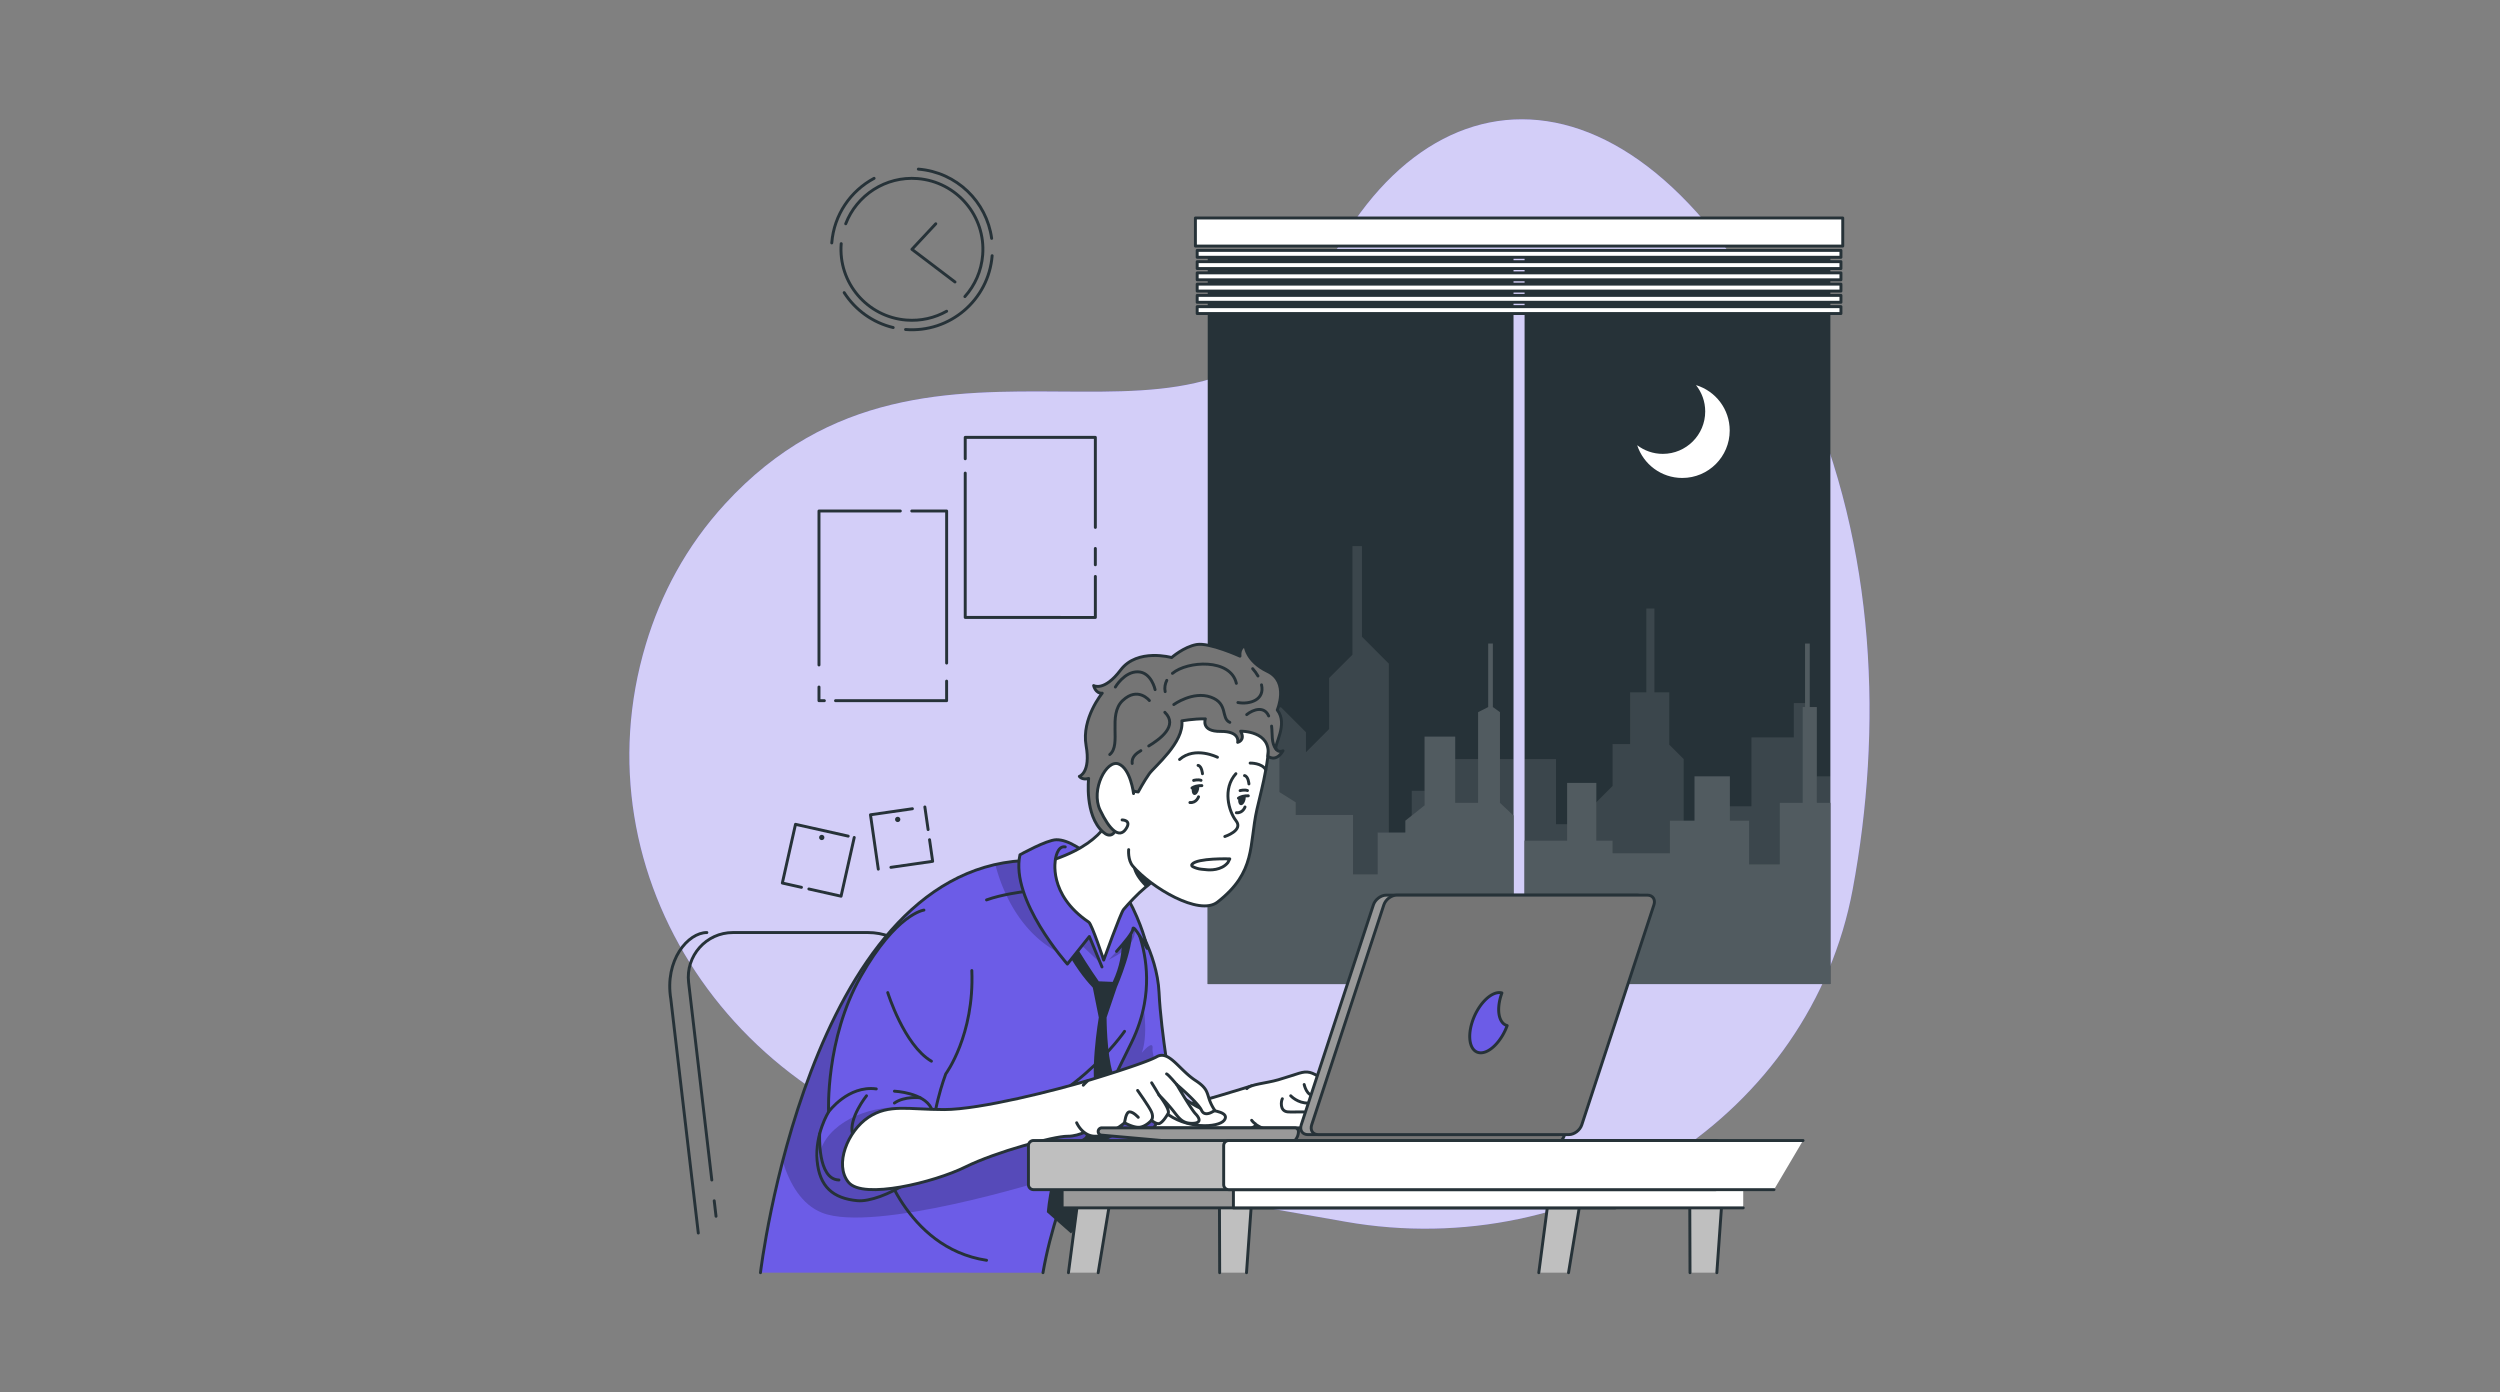 <svg xmlns="http://www.w3.org/2000/svg" width="2284" height="1272" fill="none"><rect width="100%" height="100%" fill="#808080" stroke="none"/><path fill="#6C5CE7" d="M1648 352.133c-136.05-305.955-343.1-305.447-440.77-97.153-97.67 208.292-353.957-2.677-544.769 205.339-35.777 39.004-58.728 82.822-72.402 128.282-63.76 211.949 81.633 429.349 309.887 469.549l329.234 57.99c216.28 38.09 425.08-97.91 463.42-303.547 27.23-146.041 21.85-311.012-44.6-460.46Z"/><path fill="#fff" d="M1648 352.133c-136.05-305.955-343.1-305.447-440.77-97.153-97.67 208.292-353.957-2.677-544.769 205.339-35.777 39.004-58.728 82.822-72.402 128.282-63.76 211.949 81.633 429.349 309.887 469.549l329.234 57.99c216.28 38.09 425.08-97.91 463.42-303.547 27.23-146.041 21.85-311.012-44.6-460.46Z" opacity=".7"/><path fill="#263238" d="M1382.75 233.431h-279.37v665.595h279.37V233.431Zm289.48 0h-279.37v665.595h279.37V233.431Z"/><path fill="#fff" d="M1318.28 693.502h64.47v205.524h-279.37V724.647h28.69v-78.398h38.33l22.72 22.717v18.278l21.18-21.198v-46.623l21.31-21.292v-99.204h8.67v82.79l24.58 24.608V765.69h20.94v-43.215h28.48v-28.973Zm353.95 15.759v189.765h-279.37V693.501h28.69v59.513h16.74l34.97-34.975v-38.287h16.02v-47.21h14.78v-76.578h7.4v76.578h13.59v47.791l13.17 13.168v68.338h22.41v-25.238h39.48v-62.945h38.71v-31.353h12.61v66.958h20.8Z" opacity=".1"/><path fill="#263238" d="M1659.85 733.444v-87.483h-6.47v-58.014h-4.27v58.014h-2.21v87.483h-20.91v56.246h-28.02v-39.935h-17.55v-40.497h-32.32v40.497h-22.46v29.789h-52.36v-11.537h-14.88v-52.742h-26.68v52.742h-38.85v131.019h279.37V733.444h-12.39Z"/><path fill="#fff" d="M1659.85 733.444v-87.483h-6.47v-58.014h-4.27v58.014h-2.21v87.483h-20.91v56.246h-28.02v-39.935h-17.55v-40.497h-32.32v40.497h-22.46v29.789h-52.36v-11.537h-14.88v-52.742h-26.68v52.742h-38.85v131.019h279.37V733.444h-12.39Z" opacity=".2"/><path fill="#263238" d="M1370.36 733.444V650.63l-6.48-4.669v-58.014h-4.26v58.014l-9.22 4.669v82.814h-20.91v-60.49h-28.01v62.794l-17.55 14.007v10.865h-25.33v38.164h-22.45v-54.26h-52.36v-11.538l-14.88-9.338v-34.063h-26.68v78.422h-38.85v131.019h279.37V745.118l-12.39-11.674Z"/><path fill="#fff" d="M1370.36 733.444V650.63l-6.48-4.669v-58.014h-4.26v58.014l-9.22 4.669v82.814h-20.91v-60.49h-28.01v62.794l-17.55 14.007v10.865h-25.33v38.164h-22.45v-54.26h-52.36v-11.538l-14.88-9.338v-34.063h-26.68v78.422h-38.85v131.019h279.37V745.118l-12.39-11.674Z" opacity=".2"/><path fill="#fff" d="M1549.47 351.839c5.25 6.612 8.41 14.961 8.41 24.06 0 21.405-17.36 38.761-38.76 38.761-8.8 0-16.89-2.966-23.39-7.904 5.65 17.355 21.95 29.907 41.19 29.907 23.94 0 43.34-19.406 43.34-43.342 0-19.573-12.97-36.099-30.79-41.482Z"/><path fill="#fff" stroke="#263238" stroke-linecap="round" stroke-linejoin="round" stroke-miterlimit="10" stroke-width="2.691" d="M1683.53 199.18h-591.41v25.613h591.41V199.18Zm-1.64 29.582h-588.14v6.308h588.14v-6.308Zm0 10.278h-588.14v6.308h588.14v-6.308Zm0 10.275h-588.14v6.308h588.14v-6.308Zm0 10.278h-588.14v6.308h588.14v-6.308Zm0 10.275h-588.14v6.308h588.14v-6.308Zm0 10.277h-588.14v6.308h588.14v-6.308Z"/><path stroke="#263238" stroke-linecap="round" stroke-linejoin="round" stroke-miterlimit="10" stroke-width="2.691" d="M748.219 607.523V466.859h74.301m-74.301 160.802v12.48h4.911m111.694-17.865v17.864h-101.48m69.648-173.281h31.853v138.912m135.865-79.138v37.456H881.828V432.234m118.872 68.849v14.904m-118.872-96.862v-19.539h118.882v82.252M780.429 765.117l-12.032 53.652-29.413-6.596m-6.781-1.521-17.461-3.915 12.033-53.652 48.132 10.794"/><path fill="#263238" d="M753.1 765.641a2.397 2.397 0 0 1-2.861 1.814 2.397 2.397 0 0 1-1.814-2.861 2.397 2.397 0 0 1 2.861-1.813 2.391 2.391 0 0 1 1.814 2.86Z"/><path stroke="#263238" stroke-linecap="round" stroke-linejoin="round" stroke-miterlimit="10" stroke-width="2.691" d="m802.408 794.058-7.142-49.677 38.301-5.509m15.669 28.299 2.839 19.742-38.145 5.485m31.015-55.162 2.971 20.655"/><path fill="#263238" d="M822.517 748.284a2.396 2.396 0 1 1-4.744.68 2.396 2.396 0 0 1 4.744-.68Z"/><path stroke="#263238" stroke-linecap="round" stroke-linejoin="round" stroke-miterlimit="10" stroke-width="2.691" d="M759.898 221.929c2.07-25.908 17.335-47.599 38.673-59.005m17.437 136.323c-18.895-4.51-34.746-16.23-44.774-31.893m135.184-33.727c-3.23 40.457-38.646 70.636-79.106 67.407m11.68-146.512c35.067 2.799 62.412 29.781 66.974 63.265"/><path stroke="#263238" stroke-linecap="round" stroke-linejoin="round" stroke-miterlimit="10" stroke-width="2.691" d="M864.853 284.343c-10.837 6.088-23.54 9.129-36.861 8.066-35.694-2.85-62.32-34.095-59.47-69.791m4.119-18.172c10.054-26.107 36.363-43.637 65.67-41.296 35.694 2.85 62.321 34.095 59.471 69.791-1.171 14.678-7.145 27.822-16.255 38.013"/><path stroke="#263238" stroke-linecap="round" stroke-linejoin="round" stroke-miterlimit="10" stroke-width="2.691" d="m872.475 257.617-39.334-29.837 21.78-23.331M650.31 1078.06l-21.199-180.555c-2.844-24.237 16.094-45.53 40.498-45.53h123.392c27.878 0 51.496 20.537 55.368 48.146l29.606 211.049m-223.809 0-1.658-14.12"/><path stroke="#263238" stroke-linecap="round" stroke-linejoin="round" stroke-miterlimit="10" stroke-width="2.691" d="m637.961 1126.5-25.088-213.661c-5.931-35.728 15.792-60.861 32.916-60.861"/><path fill="#6C5CE7" d="M1083.89 1040.24c-5.07 27.32-31.65 41.3-56.48 37.83-13.79-1.94-24.67-4.62-33.151-17.91-6.817-10.61-12.121-28.06-16.155-57.43-2.786-20.183 1.405-43.446 8.542-66.019 16.204-51.249 47.724-98.967 47.724-98.967s22.78 32.176 24.53 69.1c1.75 36.896 11.96 94.276 11.96 94.276s18.09 11.8 13.03 39.12Z"/><mask id="a" width="108" height="242" x="977" y="837" maskUnits="userSpaceOnUse" style="mask-type:luminance"><path fill="#fff" d="M1083.9 1040.24c-5.06 27.32-31.64 41.3-56.47 37.83-13.79-1.94-24.67-4.62-33.155-17.91-6.817-10.61-12.122-28.06-16.156-57.43-2.785-20.183 1.405-43.446 8.542-66.02 16.209-51.249 47.719-98.967 47.719-98.967s22.79 32.176 24.54 69.1c1.75 36.896 11.96 94.277 11.96 94.277s18.09 11.8 13.02 39.12Z"/></mask><g mask="url(#a)"><path fill="#000" d="M1027.43 1053.45c-11.75 5.44-22.94 7.43-33.155 6.71-6.817-10.61-12.122-28.06-16.156-57.42-2.785-20.191 1.405-43.453 8.542-66.027 27.059-17.003 56.499-26.659 56.499-26.659s7 32.23 0 51.779c0 0 10.9-13.026 9.79-3.556-1.12 9.495 27.29 70.693-25.52 95.173Z" opacity=".2"/></g><path stroke="#263238" stroke-linecap="round" stroke-linejoin="round" stroke-miterlimit="10" stroke-width="2.691" d="M1083.89 1040.24c-5.07 27.32-31.65 41.3-56.48 37.83-13.79-1.94-24.67-4.62-33.151-17.91-6.817-10.61-12.121-28.06-16.155-57.43-2.786-20.183 1.405-43.446 8.542-66.019 16.204-51.249 47.724-98.967 47.724-98.967s22.78 32.176 24.53 69.1c1.75 36.896 11.96 94.276 11.96 94.276s18.09 11.8 13.03 39.12Z"/><path fill="#fff" d="M1143.5 992.009s-53.96 17.121-64.58 17.841c-10.62.72-33.34 20.46-25.98 39.35 7.37 18.89 39.9 14.69 54.07 7.34 14.16-7.34 37.77-30.06 47.22-30.77"/><path stroke="#263238" stroke-linecap="round" stroke-linejoin="round" stroke-miterlimit="10" stroke-width="2.691" d="M1143.5 992.009s-53.96 17.121-64.58 17.841c-10.62.72-33.34 20.46-25.98 39.35 7.37 18.89 39.9 14.69 54.07 7.34 14.16-7.34 37.77-30.06 47.22-30.77"/><path fill="#fff" d="M1139.12 994.558c3.44-4.117 17.37-4.777 28.72-8.073 18.45-5.364 22.31-8.209 28.87-6.693 11.13 2.572 39.38 28.328 39.38 32.878 0 4.55-12.92 17.74-12.92 17.74s-66.79 10.93-79.67-6.91"/><path stroke="#263238" stroke-linecap="round" stroke-linejoin="round" stroke-miterlimit="10" stroke-width="2.691" d="M1139.12 994.558c3.44-4.117 17.37-4.777 28.72-8.073 18.45-5.364 22.31-8.209 28.87-6.693 11.13 2.572 39.38 28.328 39.38 32.878 0 4.55-12.92 17.74-12.92 17.74s-66.79 10.93-79.67-6.91"/><path fill="#fff" d="M1171.55 1003.82c-1.08 1.83-2.65 11.1 4.7 11.97 7.34.88 30.71-2.78 34.77 7.7 4.06 10.49-32.23 8.59-43.21 9.8-10.98 1.21-20.76-6.21-20.76-6.21"/><path stroke="#263238" stroke-linecap="round" stroke-linejoin="round" stroke-miterlimit="10" stroke-width="2.691" d="M1171.55 1003.82c-1.08 1.83-2.65 11.1 4.7 11.97 7.34.88 30.71-2.78 34.77 7.7 4.06 10.49-32.23 8.59-43.21 9.8-10.98 1.21-20.76-6.21-20.76-6.21"/><path fill="#fff" d="M1179.2 1001.11s6.49 7.01 16.16 6.64Z"/><path stroke="#263238" stroke-linecap="round" stroke-linejoin="round" stroke-miterlimit="10" stroke-width="2.691" d="M1179.2 1001.11s6.49 7.01 16.16 6.64"/><path fill="#fff" d="M1191.49 990.823s2.44 11.447 9.45 9.587Z"/><path stroke="#263238" stroke-linecap="round" stroke-linejoin="round" stroke-miterlimit="10" stroke-width="2.691" d="M1191.49 990.823s2.44 11.447 9.45 9.587"/><path fill="#6C5CE7" d="M694.766 1162.73s43.374-365.235 239.977-376.49l87.777 31.544s5.83 7.285 11.86 19.958c8.44 17.737 17.28 46.03 11.07 79.678-2.07 11.217-5.81 23.026-11.8 35.239-26.75 54.561-67.543 133.851-80.787 210.081"/><mask id="b" width="354" height="377" x="694" y="786" maskUnits="userSpaceOnUse" style="mask-type:luminance"><path fill="#fff" d="M694.766 1162.73s43.374-365.235 239.977-376.49l87.777 31.544s5.83 7.285 11.86 19.958c8.44 17.737 17.28 46.03 11.07 79.678-2.07 11.217-5.81 23.026-11.8 35.239-26.75 54.561-67.543 133.851-80.787 210.081"/></mask><g mask="url(#b)"><path fill="#000" d="M1006.96 1007.54c-10.052 21.43-20.29 44.53-29.308 68.43l-22.307 2.1s-156.343 48.83-204.196 29.95c-18.886-7.46-29.815-26.71-36.102-47.3 16.79-64.668 45.837-146.685 93.53-204.221-5.277 45.175-14.086 157.911 25.491 181.571 39.496 23.63 135.177-14.04 172.892-30.53Z" opacity=".2"/></g><mask id="c" width="354" height="377" x="694" y="786" maskUnits="userSpaceOnUse" style="mask-type:luminance"><path fill="#fff" d="M694.766 1162.73s43.374-365.235 239.977-376.49l87.777 31.544s5.83 7.285 11.86 19.958c8.44 17.737 17.28 46.03 11.07 79.678-2.07 11.217-5.81 23.026-11.8 35.239-26.75 54.561-67.543 133.851-80.787 210.081"/></mask><g mask="url(#c)"><path fill="#000" d="m1005.28 879.762-21.618-20.45-17.375 10.584c-37.561-20.291-52.042-60.875-56.951-80.082a154.534 154.534 0 0 1 25.41-3.582l79.574 28.594c9.15 7.958 16.45 15.757 19.84 22.52.03.027.03.081.06.105.05.105.1.186.16.291.24.503.47 1.009.69 1.485 0 .027.02.054.02.081.03.027.03.078.06.105 11.54 27.617-29.87 40.349-29.87 40.349Z" opacity=".2"/></g><path stroke="#263238" stroke-linecap="round" stroke-linejoin="round" stroke-miterlimit="10" stroke-width="2.691" d="M694.766 1162.73s43.374-365.235 239.977-376.49l87.777 31.544s5.83 7.285 11.86 19.958c8.44 17.737 17.28 46.03 11.07 79.678-2.07 11.217-5.81 23.026-11.8 35.239-26.75 54.561-67.543 133.851-80.787 210.081"/><path stroke="#263238" stroke-linecap="round" stroke-linejoin="round" stroke-miterlimit="10" stroke-width="2.691" d="M934.74 814.705s-19.694 2.417-33.428 7.46"/><path fill="#263238" d="M943.289 790.005s18.89 74.506 55.092 112.282l5.469 27.284s-9.501 55.465-1.19 75.219c8.32 19.75-1.13 28.04-22.117 40.95-20.986 12.9-24.134 61.7-24.134 61.7l22.035 19.41 19.939-19.94s-2.099-47.22 0-55.61c2.097-8.4 18.887-9.97 25.707-18.37 6.82-8.39-1.91-34.734-7.51-52.781-5.6-18.047-5.6-50.578-5.6-50.578l9.44-27.809s17.72-40.465 13.23-57.191l-10.49 1.86s6.89 21.788-6.58 50.608l-12.73-.525s-36.951-52.389-44.295-81.812c-7.345-29.42-16.266-24.697-16.266-24.697Z"/><path fill="#6C5CE7" d="m1006.77 883.398-11.538-27.808-20.074 25.184s-52.33-58.612-43.318-99.833c0 0 24.219-13.574 33.202-13.755 21.987-.441 59.148 39.844 69.948 62.439 10.81 22.598 13.03 36.789 13.03 36.789s-13.03-23.54-13.03-17.646c0 3.059-7.6 12.277-14.92 20.431"/><path stroke="#263238" stroke-linecap="round" stroke-linejoin="round" stroke-miterlimit="10" stroke-width="2.691" d="m1006.77 883.398-11.538-27.808-20.074 25.184s-52.33-58.612-43.318-99.833c0 0 24.219-13.574 33.202-13.755 21.987-.441 59.148 39.844 69.948 62.439 10.81 22.598 13.03 36.789 13.03 36.789s-13.03-23.54-13.03-17.646c0 3.059-7.6 12.277-14.92 20.431"/><path fill="#fff" stroke="#263238" stroke-linecap="round" stroke-linejoin="round" stroke-miterlimit="10" stroke-width="2.691" d="M1070.86 762.28s-3.66 14.616-9.6 27.851c-3.42 7.746-7.67 15.015-12.36 18.621-.77.584-1.54 1.219-2.34 1.857-7.69 6.367-15.46 14.906-20.08 20.291-2.62 3.052-18.14 46.208-18.14 46.208s-10.798-32.706-13.634-34.641c-37.774-25.464-30.398-57.613-30.398-57.613 50.162-17.665 51.562-44.51 51.562-44.51l32.15-47.72 22.84 69.656Z"/><path stroke="#263238" stroke-linecap="round" stroke-linejoin="round" stroke-miterlimit="10" stroke-width="2.691" d="M964.32 784.862s1.534-12.52 8.881-11.121"/><path fill="#263238" d="M1061.27 790.131c-3.42 7.746-7.67 15.014-12.36 18.621-.77.584-1.54 1.219-2.34 1.857-14.75-14.67-11.77-21.99-12.28-31.353l26.98 10.875Z"/><path fill="#fff" d="M1008.84 758.089c-18.613-65.181 13.17-149.367 79.13-148.945 99.21.636 68.99 92.053 60.39 130.233-7.38 32.828-.53 57.14-36.12 84.811-16.7 12.985-60.56-13.37-77.28-32.903-4.78-5.587-3.81-15.065-3.81-15.065"/><path stroke="#263238" stroke-linecap="round" stroke-linejoin="round" stroke-miterlimit="10" stroke-width="2.691" d="M1008.84 758.089c-18.613-65.181 13.17-149.367 79.13-148.945 99.21.636 68.99 92.053 60.39 130.233-7.38 32.828-.53 57.14-36.12 84.811-16.7 12.985-60.56-13.37-77.28-32.903-4.78-5.587-3.81-15.065-3.81-15.065"/><path stroke="#263238" stroke-linecap="round" stroke-linejoin="round" stroke-miterlimit="10" stroke-width="2.691" d="M1142.12 697.158s10.74-.309 14.32 6.209m-44.19-11.551s-20.49-10.377-34.6 2.045"/><path fill="#263238" d="M1095.42 721.31c-.69 3.143-2.67 5.352-4.44 4.962-1.77-.39-2.66-3.227-1.97-6.373 0 0 2.23-1.73 6.5-2.101.22 1.044.19 2.239-.09 3.512Z"/><path stroke="#263238" stroke-linecap="round" stroke-linejoin="round" stroke-miterlimit="10" stroke-width="2.691" d="M1098.01 717.746c-.91-.043-1.75-.018-2.5.054-4.27.372-6.5 2.102-6.5 2.102"/><path fill="#fff" d="M1094.99 727.943s-1.92 5.789-7.88 5.253Z"/><path stroke="#263238" stroke-linecap="round" stroke-linejoin="round" stroke-miterlimit="10" stroke-width="2.691" d="M1094.99 727.943s-1.92 5.789-7.88 5.253"/><path fill="#fff" d="M1090.51 712.988s3.98-1.065 6.74-.072Z"/><path stroke="#263238" stroke-linecap="round" stroke-linejoin="round" stroke-miterlimit="10" stroke-width="2.691" d="M1090.51 712.988s3.98-1.065 6.74-.072"/><path fill="#fff" d="M1094.55 699.263c3.49.635 4.02 7.608 4.02 7.608Z"/><path stroke="#263238" stroke-linecap="round" stroke-linejoin="round" stroke-miterlimit="10" stroke-width="2.691" d="M1094.55 699.263c3.49.635 4.02 7.608 4.02 7.608"/><path fill="#263238" d="M1137.86 730.628c-.69 3.143-2.67 5.353-4.44 4.963-1.77-.391-2.67-3.227-1.98-6.373 0 0 2.24-1.733 6.51-2.102.21 1.041.19 2.239-.09 3.512Z"/><path stroke="#263238" stroke-linecap="round" stroke-linejoin="round" stroke-miterlimit="10" stroke-width="2.691" d="M1140.44 727.063c-.91-.043-1.75-.019-2.5.054-4.26.371-6.5 2.102-6.5 2.102"/><path fill="#fff" d="M1137.43 737.262s-1.92 5.789-7.88 5.253Z"/><path stroke="#263238" stroke-linecap="round" stroke-linejoin="round" stroke-miterlimit="10" stroke-width="2.691" d="M1137.43 737.262s-1.92 5.789-7.88 5.253"/><path fill="#fff" d="M1132.95 722.307s3.98-1.065 6.73-.072Z"/><path stroke="#263238" stroke-linecap="round" stroke-linejoin="round" stroke-miterlimit="10" stroke-width="2.691" d="M1132.95 722.307s3.98-1.065 6.73-.072"/><path fill="#fff" d="M1137 708.579c3.48.635 4.02 7.608 4.02 7.608Z"/><path stroke="#263238" stroke-linecap="round" stroke-linejoin="round" stroke-miterlimit="10" stroke-width="2.691" d="M1137 708.579c3.48.635 4.02 7.608 4.02 7.608"/><path fill="#fff" d="M1129.11 706.849c-12.33 13.722-6.67 34.342.2 43.097 6.87 8.754-10.31 14.293-10.31 14.293"/><path stroke="#263238" stroke-linecap="round" stroke-linejoin="round" stroke-miterlimit="10" stroke-width="2.691" d="M1129.11 706.849c-12.33 13.722-6.67 34.342.2 43.097 6.87 8.754-10.31 14.293-10.31 14.293"/><path fill="#fff" stroke="#263238" stroke-linecap="round" stroke-linejoin="round" stroke-miterlimit="10" stroke-width="2.691" d="M1089.11 789.531c-1.71 2.021 2.41 3.044 4.33 3.736 2.56.92 6.63 1.033 7.79 1.2 4.2.605 14.69.823 20.57-6.424l1.72-3.372s-29.53-.937-34.41 4.86Z"/><path fill="#757575" stroke="#263238" stroke-linecap="round" stroke-linejoin="round" stroke-miterlimit="10" stroke-width="2.691" d="M1028.91 718.959s4.96 4.204 10.97 4.586c0 0 5.29-9.893 10.01-16.521 4.71-6.631 32.07-28.745 29.84-48.455 0 0 10.27-1.962 21.49-1.841 0 0-4.44 11.68 13.89 11.486 18.32-.194 15.63 9.995 15.63 9.995s7.38-1.658 2.69-10.189c0 0 28.36-.519 24.91 22.787 0 0 7.14 6.284 13.82-4.904 0 0-3.72 1.995-6.26-1.375-2.54-3.369 11.4-22.808 1-35.874 0 0 11.06-25.693-8.85-35.222-19.91-9.53-20.54-23.731-20.54-23.731s-5.51 2.069-4.67 9.755c0 0-27.96-12.705-39.67-10.59-11.72 2.116-22.77 11.874-22.77 11.874s-31.35-8.762-46.55 11.335c-15.2 20.101-24.696 14.264-24.696 14.264s1.636 7.503 7.846 6.938c0 0-19.143 23.155-14.738 47.911 4.406 24.759-6.176 28.118-6.176 28.118s2.589 3.682 8.496 1.868c0 0-3.926 33.516 13.068 48.894 6.29 5.7 10.91 2.578 13.18-5.606 2.4-8.677 1.14-27.97 8.08-35.503Z"/><path fill="#fff" d="M1035.62 724.991s-2.74-22.851-13.71-27.074c-10.98-4.222-25.634 23.632-16.88 42.099 8.75 18.467 17.43 26.064 23.44 17.554 6.01-8.512-3.31-8.488-3.31-8.488"/><path stroke="#263238" stroke-linecap="round" stroke-linejoin="round" stroke-miterlimit="10" stroke-width="2.691" d="M1035.62 724.991s-2.74-22.851-13.71-27.074c-10.98-4.222-25.634 23.632-16.88 42.099 8.75 18.467 17.43 26.064 23.44 17.554 6.01-8.512-3.31-8.488-3.31-8.488m47.22-105.407s17.36-12.592 33.73-6.82c16.37 5.773 9.06 19.415 17.44 23.086m-52.4-44.755c13.71-11.48 53.17-13.86 58.38 9.105m-65.04 7.581c-.73-3.477-.1-7.151 1.49-10.305m83.3-3.972c-1.38-2.393-3-4.637-4.85-6.693m-13.48 30.938c10.92 1.922 24.76-2.427 21.57-16.179m9.2 37.706c.89 6.502-.53 15.908 4.18 21.161m-26.9-31.67c6.17-4.936 16.04-7.961 20.06 1.241m-116.77 31.675c-4.44 2.602-8.63 6.039-7.92 11.712m29.82-46.727c12.66 12.282-4.71 24.7-14.7 30.75m.57-41.504s-10.49-13.117-24.39 0c-13.91 13.117-.79 40.4-11.81 49.319m41.44-59.291s-3.4-16.002-15.74-16.265c-12.33-.261-20.58 13.905-20.58 13.905M804.594 1056.94s21.885 83.12 96.716 94.46m126.08-209.178s-50.357 73.548-135.531 88.188"/><path fill="#6C5CE7" d="M887.86 886.689c2.411 59.147-23.823 94.431-23.823 94.431s-15.741 41.75-10.493 64.62c5.248 22.87-48.272 53.3-70.308 51.2-22.035-2.09-34.63-12.59-36.727-36.72-2.099-24.14 10.494-44.43 10.494-44.43s-3.042-66.523 29.436-123.856c32.477-57.331 57.662-60.48 57.662-60.48"/><mask id="d" width="143" height="267" x="746" y="831" maskUnits="userSpaceOnUse" style="mask-type:luminance"><path fill="#fff" d="M887.86 886.688c2.411 59.148-23.823 94.432-23.823 94.432s-15.741 41.75-10.493 64.62c5.248 22.87-48.272 53.3-70.308 51.2-22.035-2.09-34.63-12.59-36.727-36.72-2.099-24.14 10.494-44.43 10.494-44.43s-3.042-66.523 29.436-123.856c32.477-57.331 57.662-60.48 57.662-60.48"/></mask><g mask="url(#d)"><path fill="#000" d="M783.242 1096.95c-18.036-1.72-29.735-9.04-34.563-24.88-7.215-32.2 24.377-54.64 57.11-59.39 24.404-3.55 39.628 3.19 47.721 8.94-1.219 8.65-1.566 17.25.027 24.12 5.25 22.88-48.278 53.31-70.295 51.21Z" opacity=".2"/></g><path stroke="#263238" stroke-linecap="round" stroke-linejoin="round" stroke-miterlimit="10" stroke-width="2.691" d="M887.86 886.689c2.411 59.147-23.823 94.431-23.823 94.431s-15.741 41.75-10.493 64.62c5.248 22.87-48.272 53.3-70.308 51.2-22.035-2.09-34.63-12.59-36.727-36.72-2.099-24.14 10.494-44.43 10.494-44.43s-3.042-66.523 29.436-123.856c32.477-57.331 57.662-60.48 57.662-60.48"/><path stroke="#263238" stroke-linecap="round" stroke-linejoin="round" stroke-miterlimit="10" stroke-width="2.691" d="M757.008 1015.79s17.84-24.429 43.549-20.958m-8.919 6.278s-16.265 20.3-12.856 34.72m-29.933 0s-2.328 41.7 17.611 42.22m50.696-81.145s26.955 1.273 33.775 15.765"/><path stroke="#263238" stroke-linecap="round" stroke-linejoin="round" stroke-miterlimit="10" stroke-width="2.691" d="M840.755 1002.95s-14.411-1.76-23.599 4.8m-6.109-100.917s14.882 47.981 39.892 62.672"/><path fill="#fff" d="M994.12 987.12c-27.937 8.388-98.592 26.58-131.473 26.58-32.881 0-50.369-5.42-69.258 7.08-18.89 12.5-31.482 43.29-18.19 59.38 13.292 16.09 78.392 0 106.703-13.99 28.315-14 81.21-28.19 93.237-28.09 12.03.1 23.223-7.66 23.223-7.66"/><path stroke="#263238" stroke-linecap="round" stroke-linejoin="round" stroke-miterlimit="10" stroke-width="2.691" d="M994.12 987.12c-27.937 8.388-98.592 26.58-131.473 26.58-32.881 0-50.369-5.42-69.258 7.08-18.89 12.5-31.482 43.29-18.19 59.38 13.292 16.09 78.392 0 106.703-13.99 28.315-14 81.21-28.19 93.237-28.09 12.03.1 23.223-7.66 23.223-7.66"/><path fill="#fff" d="M1073.29 996.905s19.34 16.095 27.92 16.795c8.58.7 22.52 2.88 17.21 9.8-5.32 6.91-35.05 8.39-54.47-7.71"/><path stroke="#263238" stroke-linecap="round" stroke-linejoin="round" stroke-miterlimit="10" stroke-width="2.691" d="M1073.29 996.905s19.34 16.095 27.92 16.795c8.58.7 22.52 2.88 17.21 9.8-5.32 6.91-35.05 8.39-54.47-7.71"/><path fill="#fff" d="M989.699 991.438a44.743 44.743 0 0 1 4.437-4.322s51.464-15.391 62.664-21.685c11.19-6.298 20.37 11.892 35.37 21.685 14.99 9.794 8.37 13.294 17.63 27.284 0 0-8.88 6.99-12.06 0-3.17-7-22.69-23.578-22.69-23.578s13.32 22.798 17.12 26.688c3.8 3.89 6.04 8.78-3.12 8.78-9.17 0-11.97-4.89-17.56-11.89-5.6-6.99-12.6-13.99-12.6-13.99s10.34 13.29 8.32 16.79c-2.02 3.5-4.82 7.7-7.62 9.09-2.79 1.4-7.62-2.79-7.62-2.79s-4.69 5.39-10.33 6.29c-5.64.9-14.23-4.02-14.23-4.02s-19.67 17.17-33.271 10.95c-4.349-2-8.103-5.93-10.498-10.95"/><path stroke="#263238" stroke-linecap="round" stroke-linejoin="round" stroke-miterlimit="10" stroke-width="2.691" d="M989.699 991.438a44.743 44.743 0 0 1 4.437-4.322s51.464-15.391 62.664-21.685c11.19-6.298 20.37 11.892 35.37 21.685 14.99 9.794 8.37 13.294 17.63 27.284 0 0-8.88 6.99-12.06 0-3.17-7-22.69-23.578-22.69-23.578s13.32 22.798 17.12 26.688c3.8 3.89 6.04 8.78-3.12 8.78-9.17 0-11.97-4.89-17.56-11.89-5.6-6.99-12.6-13.99-12.6-13.99s10.34 13.29 8.32 16.79c-2.02 3.5-4.82 7.7-7.62 9.09-2.79 1.4-7.62-2.79-7.62-2.79s-4.69 5.39-10.33 6.29c-5.64.9-14.23-4.02-14.23-4.02s-19.67 17.17-33.271 10.95c-4.349-2-8.103-5.93-10.498-10.95"/><path stroke="#263238" stroke-linecap="round" stroke-linejoin="round" stroke-miterlimit="10" stroke-width="2.691" d="M1027.42 1025.77s1.06-9.98 4.56-9.98c3.5 0 7.93 4.99 7.93 4.99m12.06 2.72s2.17-2.72 0-7.71c-1.95-4.5-12.66-19.585-12.66-19.585m19.59 4.205s-5.69-9.711-6.74-11.157m22.89 1.57s-7.54-9.048-9.25-9.702"/><path fill="#757575" stroke="#263238" stroke-linecap="round" stroke-linejoin="round" stroke-miterlimit="10" stroke-width="2.691" d="M1417.7 1045.74h-53.36c-11.56 0-237.92-.51-249.44-1.54l-79.93-7.14a3.321 3.321 0 0 1-3.03-3.32c0-1.84 1.49-3.33 3.33-3.33h391.1c1.84 0 3.33 1.49 3.33 3.33 0 6.63-5.37 12-12 12Z"/><path fill="#999" stroke="#263238" stroke-linecap="round" stroke-linejoin="round" stroke-miterlimit="10" stroke-width="2.691" d="M1423.73 1036.58h-228.94c-4.91 0-7.6-3.99-5.99-8.9l65.93-201.002c1.61-4.912 6.91-8.895 11.83-8.895h228.93c4.92 0 7.61 3.983 5.99 8.895l-65.92 201.002c-1.61 4.91-6.91 8.9-11.83 8.9Z"/><path fill="#757575" stroke="#263238" stroke-linecap="round" stroke-linejoin="round" stroke-miterlimit="10" stroke-width="2.691" d="M1433.27 1036.58h-228.94c-4.92 0-7.6-3.99-5.99-8.9l65.93-201.002c1.61-4.912 6.91-8.895 11.83-8.895h228.93c4.92 0 7.61 3.983 5.99 8.895l-65.92 201.002c-1.61 4.91-6.91 8.9-11.83 8.9Z"/><path fill="#999" stroke="#263238" stroke-linecap="round" stroke-linejoin="round" stroke-miterlimit="10" stroke-width="2.691" d="M1174.25 1045.74h-53.36c-11.56 0-23.12-.51-34.63-1.54l-79.93-7.14a3.33 3.33 0 0 1-3.03-3.32c0-1.84 1.49-3.33 3.33-3.33h176.29c1.84 0 3.33 1.49 3.33 3.33 0 6.63-5.37 12-12 12Z"/><path fill="#6C5CE7" stroke="#263238" stroke-linecap="round" stroke-linejoin="round" stroke-miterlimit="10" stroke-width="2.691" d="M1371.25 909.796c.28-.891.58-1.769.9-2.638a8.975 8.975 0 0 0-2.32-.325c-9.12 0-20.33 12.315-25.02 27.506-4.69 15.192-1.1 27.507 8.03 27.507 8.59 0 19.02-10.915 24.12-24.869-7.37-1.949-9.98-13.359-5.71-27.181Z"/><path fill="#BFBFBF" d="m1568.51 1162.73 4.66-65.68h-29.4l.22 65.68"/><path stroke="#263238" stroke-linecap="round" stroke-linejoin="round" stroke-miterlimit="10" stroke-width="2.691" d="m1568.51 1162.73 4.66-65.68h-29.4l.22 65.68"/><path fill="#BFBFBF" d="m1405.84 1162.73 8.6-65.68h29.4l-10.83 65.68"/><path stroke="#263238" stroke-linecap="round" stroke-linejoin="round" stroke-miterlimit="10" stroke-width="2.691" d="m1405.84 1162.73 8.6-65.68h29.4l-10.83 65.68"/><path fill="#BFBFBF" d="m1138.81 1162.73 4.66-65.68h-29.4l.22 65.68"/><path stroke="#263238" stroke-linecap="round" stroke-linejoin="round" stroke-miterlimit="10" stroke-width="2.691" d="m1138.81 1162.73 4.66-65.68h-29.4l.22 65.68"/><path fill="#BFBFBF" d="m976.133 1162.73 8.596-65.68h29.401l-10.83 65.68"/><path stroke="#263238" stroke-linecap="round" stroke-linejoin="round" stroke-miterlimit="10" stroke-width="2.691" d="m976.133 1162.73 8.596-65.68h29.401l-10.83 65.68"/><path fill="#999" stroke="#263238" stroke-linecap="round" stroke-linejoin="round" stroke-miterlimit="10" stroke-width="2.691" d="M1475.91 1078.59H970.359v24.9h505.551v-24.9Z"/><path fill="#fff" d="M1592.61 1103.49h-465.77v-24.9h465.77"/><path stroke="#263238" stroke-linecap="round" stroke-linejoin="round" stroke-miterlimit="10" stroke-width="2.691" d="M1592.61 1103.49h-465.77v-24.9h465.77"/><path fill="#BFBFBF" stroke="#263238" stroke-linecap="round" stroke-linejoin="round" stroke-miterlimit="10" stroke-width="2.691" d="M1567.08 1086.87H944.242a4.658 4.658 0 0 1-4.664-4.66v-35.57c0-2.57 2.089-4.66 4.664-4.66h622.838c2.57 0 4.66 2.09 4.66 4.66v35.57c0 2.58-2.09 4.66-4.66 4.66Z"/><path fill="#fff" d="M1647.25 1041.98h-524.7c-2.54 0-4.6 2.06-4.6 4.59v35.71c0 2.54 2.06 4.59 4.6 4.59h498.18"/><path stroke="#263238" stroke-linecap="round" stroke-linejoin="round" stroke-miterlimit="10" stroke-width="2.691" d="M1647.25 1041.98h-524.7c-2.54 0-4.6 2.06-4.6 4.59v35.71c0 2.54 2.06 4.59 4.6 4.59h498.18"/></svg>